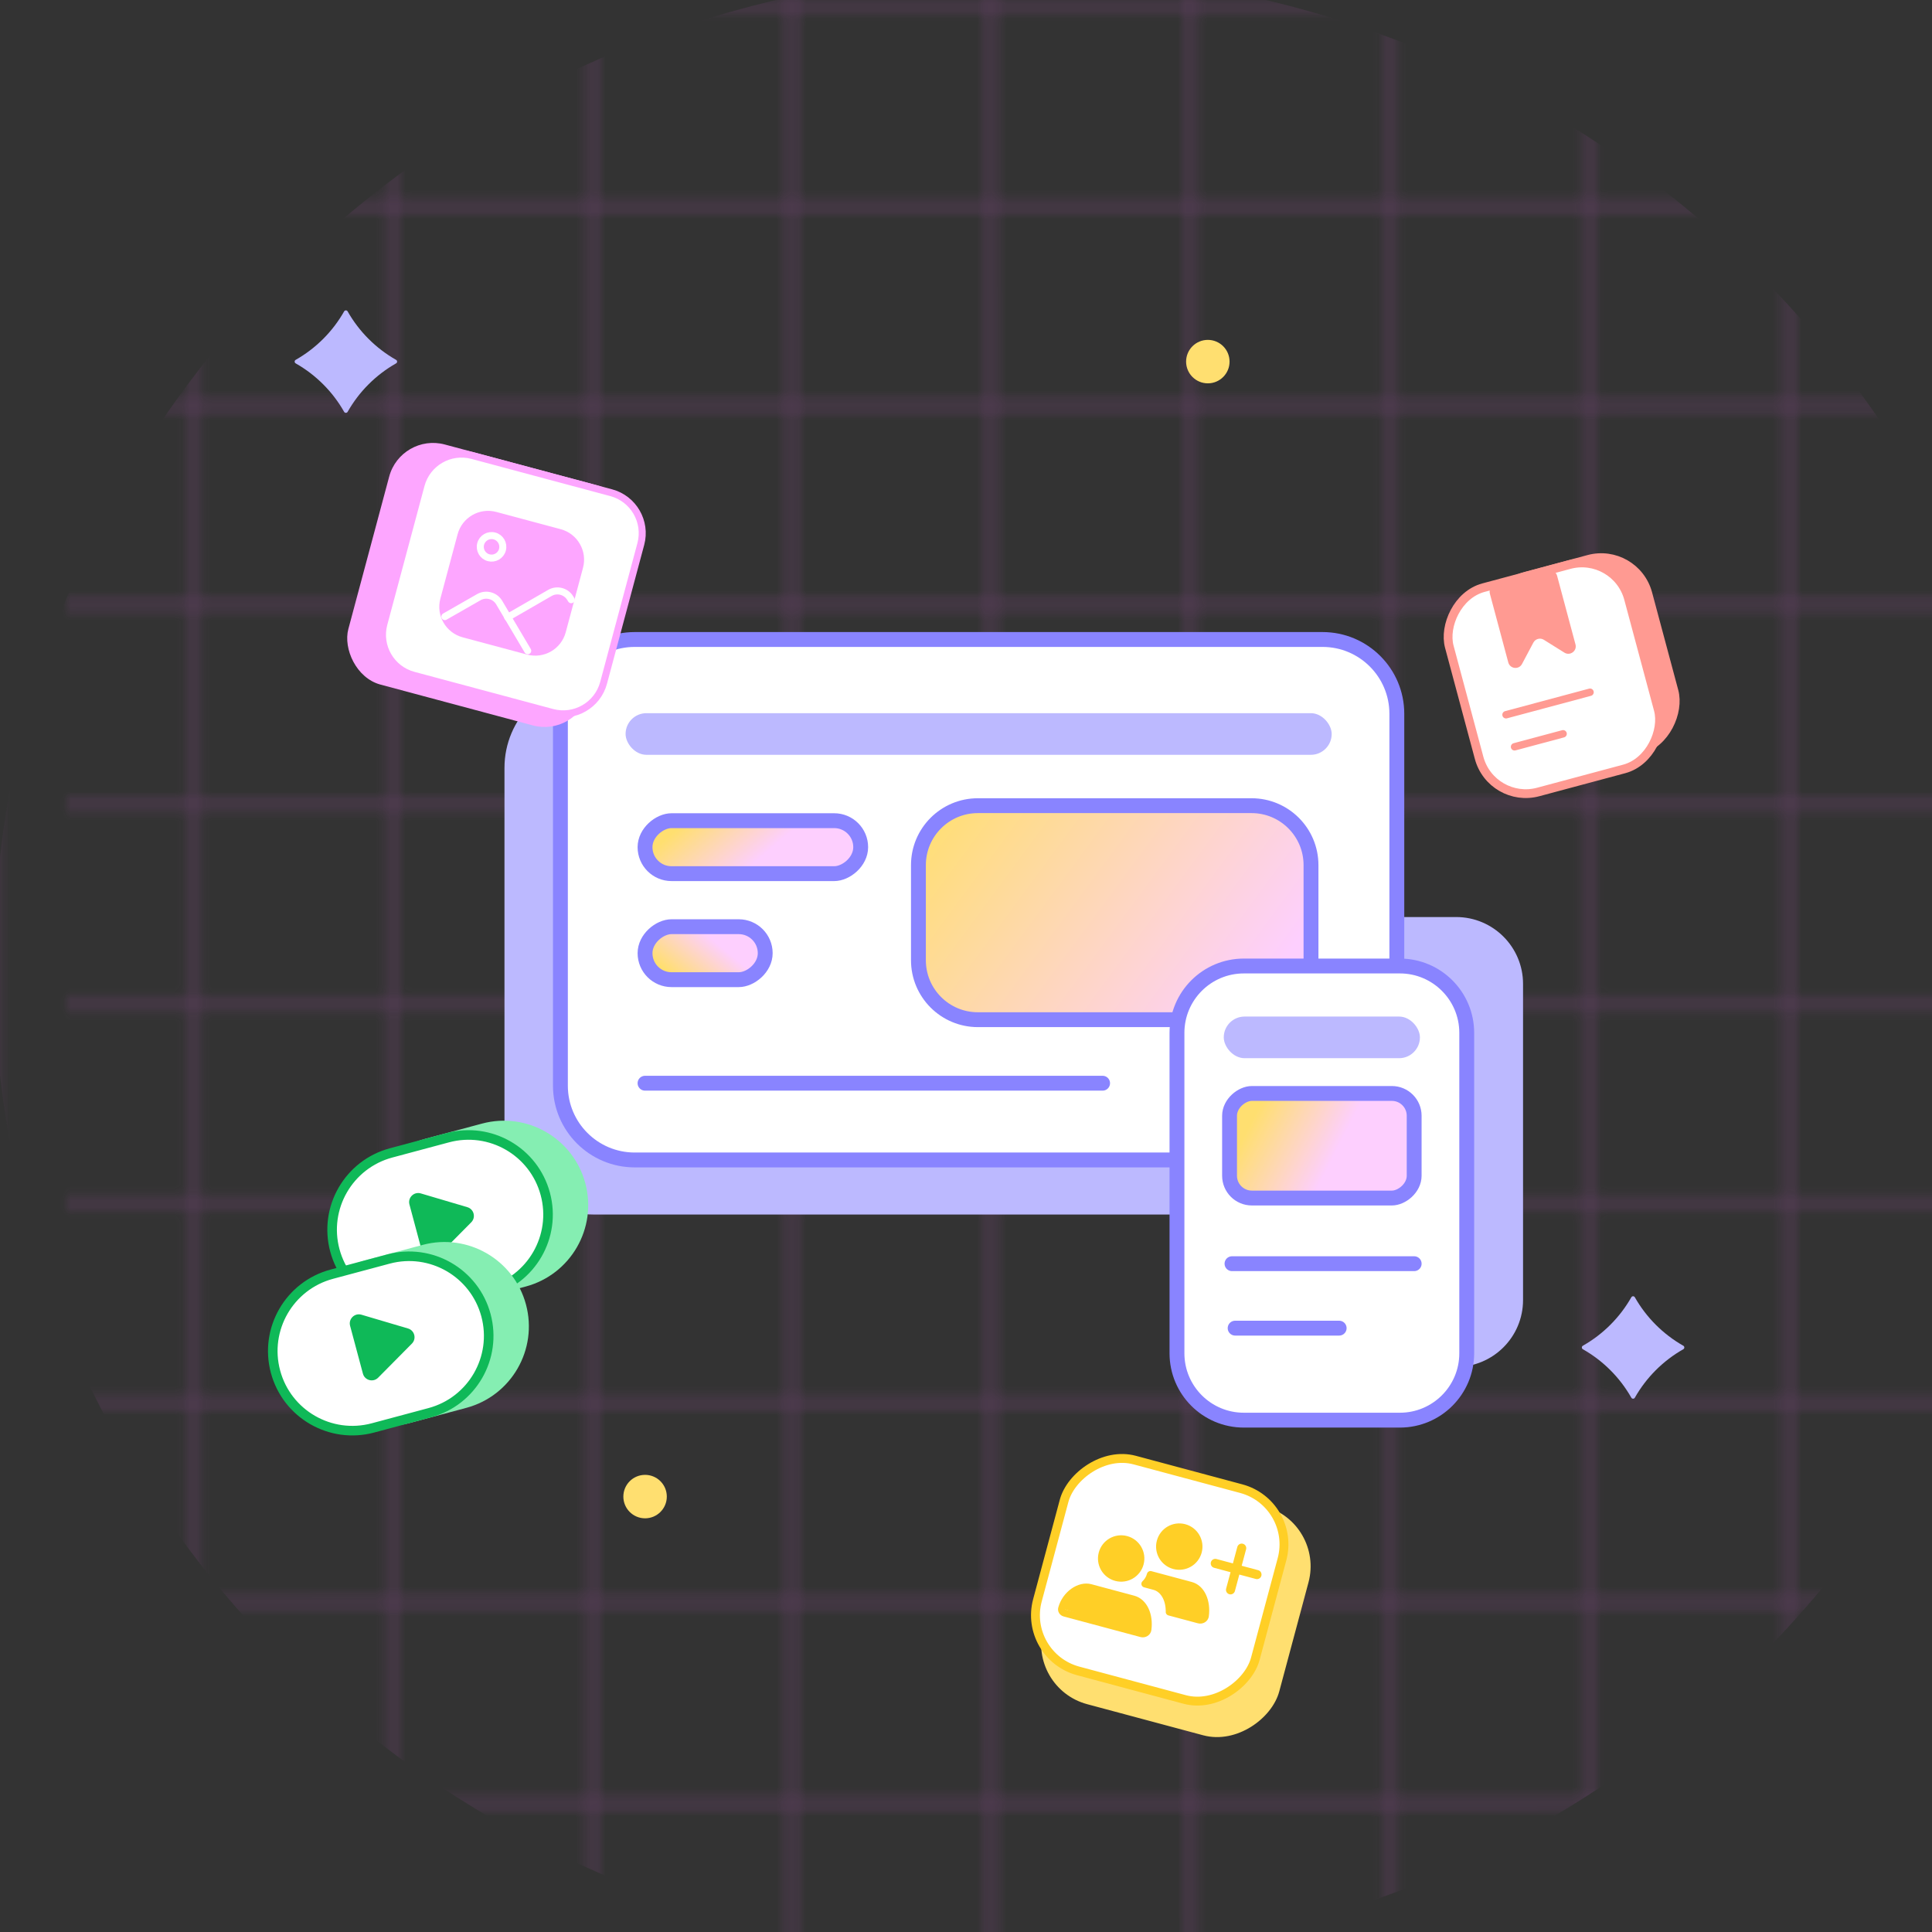 <svg xmlns="http://www.w3.org/2000/svg" width="260" height="260" viewBox="0 0 260 260" fill="none"><rect x="0" y="0" width="260" height="260" fill="#333333" stroke="none"/><g clip-path="url(#clip0_2637_34450)"><mask id="mask0_2637_34450" style="mask-type:alpha" maskUnits="userSpaceOnUse" x="-2" y="-59" width="264" height="378"><g opacity="0.4"><g opacity="0.4"><path fill-rule="evenodd" clip-rule="evenodd" d="M9.409 214.902L261.5 214.902L261.5 216.277L9.409 216.277L9.409 214.902Z" fill="url(#paint0_radial_2637_34450)"></path><path fill-rule="evenodd" clip-rule="evenodd" d="M9.409 214.902L261.5 214.902L261.5 216.277L9.409 216.277L9.409 214.902Z" fill="#8984FF"></path><path fill-rule="evenodd" clip-rule="evenodd" d="M9.409 214.902L261.5 214.902L261.5 216.277L9.409 216.277L9.409 214.902Z" stroke="black"></path><path fill-rule="evenodd" clip-rule="evenodd" d="M9.409 241.949L261.5 241.949L261.5 243.324L9.409 243.324L9.409 241.949Z" fill="url(#paint1_radial_2637_34450)"></path><path fill-rule="evenodd" clip-rule="evenodd" d="M9.409 241.949L261.5 241.949L261.5 243.324L9.409 243.324L9.409 241.949Z" fill="#8984FF"></path><path fill-rule="evenodd" clip-rule="evenodd" d="M9.409 241.949L261.5 241.949L261.5 243.324L9.409 243.324L9.409 241.949Z" stroke="black"></path><path fill-rule="evenodd" clip-rule="evenodd" d="M9.409 161.226L261.5 161.226L261.5 162.601L9.409 162.601L9.409 161.226Z" fill="url(#paint2_radial_2637_34450)"></path><path fill-rule="evenodd" clip-rule="evenodd" d="M9.409 161.226L261.5 161.226L261.5 162.601L9.409 162.601L9.409 161.226Z" fill="#8984FF"></path><path fill-rule="evenodd" clip-rule="evenodd" d="M9.409 161.226L261.5 161.226L261.5 162.601L9.409 162.601L9.409 161.226Z" stroke="black"></path><path fill-rule="evenodd" clip-rule="evenodd" d="M9.409 107.546L261.5 107.546L261.5 108.921L9.409 108.921L9.409 107.546Z" fill="url(#paint3_radial_2637_34450)"></path><path fill-rule="evenodd" clip-rule="evenodd" d="M9.409 107.546L261.5 107.546L261.5 108.921L9.409 108.921L9.409 107.546Z" fill="#8984FF"></path><path fill-rule="evenodd" clip-rule="evenodd" d="M9.409 107.546L261.5 107.546L261.5 108.921L9.409 108.921L9.409 107.546Z" stroke="black"></path><path fill-rule="evenodd" clip-rule="evenodd" d="M9.409 53.878L261.5 53.878L261.5 55.253L9.409 55.253L9.409 53.878Z" fill="url(#paint4_radial_2637_34450)"></path><path fill-rule="evenodd" clip-rule="evenodd" d="M9.409 53.878L261.5 53.878L261.5 55.253L9.409 55.253L9.409 53.878Z" fill="#8984FF"></path><path fill-rule="evenodd" clip-rule="evenodd" d="M9.409 53.878L261.5 53.878L261.5 55.253L9.409 55.253L9.409 53.878Z" stroke="black"></path><path fill-rule="evenodd" clip-rule="evenodd" d="M9.409 0.203L261.5 0.203L261.5 1.578L9.409 1.578L9.409 0.203Z" fill="url(#paint5_radial_2637_34450)"></path><path fill-rule="evenodd" clip-rule="evenodd" d="M9.409 0.203L261.5 0.203L261.5 1.578L9.409 1.578L9.409 0.203Z" fill="#8984FF"></path><path fill-rule="evenodd" clip-rule="evenodd" d="M9.409 0.203L261.5 0.203L261.5 1.578L9.409 1.578L9.409 0.203Z" stroke="black"></path><path fill-rule="evenodd" clip-rule="evenodd" d="M9.409 188.062L261.5 188.062L261.5 189.437L9.409 189.437L9.409 188.062Z" fill="url(#paint6_radial_2637_34450)"></path><path fill-rule="evenodd" clip-rule="evenodd" d="M9.409 188.062L261.5 188.062L261.5 189.437L9.409 189.437L9.409 188.062Z" fill="#8984FF"></path><path fill-rule="evenodd" clip-rule="evenodd" d="M9.409 188.062L261.5 188.062L261.5 189.437L9.409 189.437L9.409 188.062Z" stroke="black"></path><path fill-rule="evenodd" clip-rule="evenodd" d="M9.409 134.386L261.5 134.386L261.5 135.761L9.409 135.761L9.409 134.386Z" fill="url(#paint7_radial_2637_34450)"></path><path fill-rule="evenodd" clip-rule="evenodd" d="M9.409 134.386L261.5 134.386L261.5 135.761L9.409 135.761L9.409 134.386Z" fill="#8984FF"></path><path fill-rule="evenodd" clip-rule="evenodd" d="M9.409 134.386L261.5 134.386L261.5 135.761L9.409 135.761L9.409 134.386Z" stroke="black"></path><path fill-rule="evenodd" clip-rule="evenodd" d="M9.409 80.694L261.5 80.694L261.5 82.07L9.409 82.069L9.409 80.694Z" fill="url(#paint8_radial_2637_34450)"></path><path fill-rule="evenodd" clip-rule="evenodd" d="M9.409 80.694L261.5 80.694L261.5 82.07L9.409 82.069L9.409 80.694Z" fill="#8984FF"></path><path fill-rule="evenodd" clip-rule="evenodd" d="M9.409 80.694L261.5 80.694L261.5 82.07L9.409 82.069L9.409 80.694Z" stroke="black"></path><path fill-rule="evenodd" clip-rule="evenodd" d="M9.409 27.054L261.5 27.054L261.5 28.429L9.409 28.429L9.409 27.054Z" fill="url(#paint9_radial_2637_34450)"></path><path fill-rule="evenodd" clip-rule="evenodd" d="M9.409 27.054L261.5 27.054L261.5 28.429L9.409 28.429L9.409 27.054Z" fill="#8984FF"></path><path fill-rule="evenodd" clip-rule="evenodd" d="M9.409 27.054L261.5 27.054L261.5 28.429L9.409 28.429L9.409 27.054Z" stroke="black"></path></g><g opacity="0.4"><path fill-rule="evenodd" clip-rule="evenodd" d="M240.033 318.354L240.033 -58.353L241.408 -58.353L241.408 318.354L240.033 318.354Z" fill="url(#paint10_radial_2637_34450)"></path><path fill-rule="evenodd" clip-rule="evenodd" d="M240.033 318.354L240.033 -58.353L241.408 -58.353L241.408 318.354L240.033 318.354Z" fill="#8984FF"></path><path fill-rule="evenodd" clip-rule="evenodd" d="M240.033 318.354L240.033 -58.353L241.408 -58.353L241.408 318.354L240.033 318.354Z" stroke="black"></path><path fill-rule="evenodd" clip-rule="evenodd" d="M186.353 318.354L186.353 -58.353L187.729 -58.353L187.728 318.354L186.353 318.354Z" fill="url(#paint11_radial_2637_34450)"></path><path fill-rule="evenodd" clip-rule="evenodd" d="M186.353 318.354L186.353 -58.353L187.729 -58.353L187.728 318.354L186.353 318.354Z" fill="#8984FF"></path><path fill-rule="evenodd" clip-rule="evenodd" d="M186.353 318.354L186.353 -58.353L187.729 -58.353L187.728 318.354L186.353 318.354Z" stroke="black"></path><path fill-rule="evenodd" clip-rule="evenodd" d="M132.682 318.354L132.682 -58.353L134.057 -58.353L134.057 318.354L132.682 318.354Z" fill="url(#paint12_radial_2637_34450)"></path><path fill-rule="evenodd" clip-rule="evenodd" d="M132.682 318.354L132.682 -58.353L134.057 -58.353L134.057 318.354L132.682 318.354Z" fill="#8984FF"></path><path fill-rule="evenodd" clip-rule="evenodd" d="M132.682 318.354L132.682 -58.353L134.057 -58.353L134.057 318.354L132.682 318.354Z" stroke="black"></path><path fill-rule="evenodd" clip-rule="evenodd" d="M79.012 318.354L79.012 -58.353L80.387 -58.353L80.387 318.354L79.012 318.354Z" fill="url(#paint13_radial_2637_34450)"></path><path fill-rule="evenodd" clip-rule="evenodd" d="M79.012 318.354L79.012 -58.353L80.387 -58.353L80.387 318.354L79.012 318.354Z" fill="#8984FF"></path><path fill-rule="evenodd" clip-rule="evenodd" d="M79.012 318.354L79.012 -58.353L80.387 -58.353L80.387 318.354L79.012 318.354Z" stroke="black"></path><path fill-rule="evenodd" clip-rule="evenodd" d="M25.35 318.354L25.35 -58.353L26.725 -58.353L26.725 318.354L25.35 318.354Z" fill="url(#paint14_radial_2637_34450)"></path><path fill-rule="evenodd" clip-rule="evenodd" d="M25.35 318.354L25.35 -58.353L26.725 -58.353L26.725 318.354L25.35 318.354Z" fill="#8984FF"></path><path fill-rule="evenodd" clip-rule="evenodd" d="M25.35 318.354L25.35 -58.353L26.725 -58.353L26.725 318.354L25.35 318.354Z" stroke="black"></path><path fill-rule="evenodd" clip-rule="evenodd" d="M213.193 318.354L213.193 -58.353L214.568 -58.353L214.568 318.354L213.193 318.354Z" fill="url(#paint15_radial_2637_34450)"></path><path fill-rule="evenodd" clip-rule="evenodd" d="M213.193 318.354L213.193 -58.353L214.568 -58.353L214.568 318.354L213.193 318.354Z" fill="#8984FF"></path><path fill-rule="evenodd" clip-rule="evenodd" d="M213.193 318.354L213.193 -58.353L214.568 -58.353L214.568 318.354L213.193 318.354Z" stroke="black"></path><path fill-rule="evenodd" clip-rule="evenodd" d="M159.523 318.354L159.523 -58.353L160.898 -58.353L160.898 318.354L159.523 318.354Z" fill="url(#paint16_radial_2637_34450)"></path><path fill-rule="evenodd" clip-rule="evenodd" d="M159.523 318.354L159.523 -58.353L160.898 -58.353L160.898 318.354L159.523 318.354Z" fill="#8984FF"></path><path fill-rule="evenodd" clip-rule="evenodd" d="M159.523 318.354L159.523 -58.353L160.898 -58.353L160.898 318.354L159.523 318.354Z" stroke="black"></path><path fill-rule="evenodd" clip-rule="evenodd" d="M105.852 318.354L105.852 -58.353L107.227 -58.353L107.227 318.354L105.852 318.354Z" fill="url(#paint17_radial_2637_34450)"></path><path fill-rule="evenodd" clip-rule="evenodd" d="M105.852 318.354L105.852 -58.353L107.227 -58.353L107.227 318.354L105.852 318.354Z" fill="#8984FF"></path><path fill-rule="evenodd" clip-rule="evenodd" d="M105.852 318.354L105.852 -58.353L107.227 -58.353L107.227 318.354L105.852 318.354Z" stroke="black"></path><path fill-rule="evenodd" clip-rule="evenodd" d="M52.172 318.354L52.172 -58.353L53.547 -58.353L53.547 318.354L52.172 318.354Z" fill="url(#paint18_radial_2637_34450)"></path><path fill-rule="evenodd" clip-rule="evenodd" d="M52.172 318.354L52.172 -58.353L53.547 -58.353L53.547 318.354L52.172 318.354Z" fill="#8984FF"></path><path fill-rule="evenodd" clip-rule="evenodd" d="M52.172 318.354L52.172 -58.353L53.547 -58.353L53.547 318.354L52.172 318.354Z" stroke="black"></path><path fill-rule="evenodd" clip-rule="evenodd" d="M-1.49 318.354L-1.49 -58.353L-0.115 -58.353L-0.115 318.354L-1.49 318.354Z" fill="url(#paint19_radial_2637_34450)"></path><path fill-rule="evenodd" clip-rule="evenodd" d="M-1.49 318.354L-1.49 -58.353L-0.115 -58.353L-0.115 318.354L-1.49 318.354Z" fill="#8984FF"></path><path fill-rule="evenodd" clip-rule="evenodd" d="M-1.49 318.354L-1.49 -58.353L-0.115 -58.353L-0.115 318.354L-1.49 318.354Z" stroke="black"></path></g></g></mask><g mask="url(#mask0_2637_34450)"><path opacity="0.5" d="M137.391 263.83C61.059 263.83 -0.82 203.913 -0.82 130.001C-0.82 56.089 61.059 -3.828 137.391 -3.828C213.722 -3.828 275.602 56.089 275.602 130.001C275.602 203.913 213.722 263.83 137.391 263.83Z" fill="#EF64F2"></path></g><path d="M165.969 132.411C165.969 127.441 169.998 123.411 174.969 123.411H195.965C200.935 123.411 204.965 127.441 204.965 132.411V174.951C204.965 179.922 200.935 183.951 195.965 183.951H174.969C169.998 183.951 165.969 179.922 165.969 174.951V132.411Z" fill="#BCB9FF"></path><path d="M67.891 103.338C67.891 96.71 73.263 91.338 79.891 91.338H164.382C171.009 91.338 176.382 96.71 176.382 103.338V151.445C176.382 158.073 171.009 163.445 164.382 163.445H79.891C73.263 163.445 67.891 158.073 67.891 151.445V103.338Z" fill="#BCB9FF"></path><path d="M75.418 96.06C75.418 90.537 79.895 86.06 85.418 86.06H177.979C183.502 86.06 187.979 90.537 187.979 96.06V146.102C187.979 151.625 183.502 156.102 177.979 156.102H85.418C79.895 156.102 75.418 151.625 75.418 146.102V96.06Z" fill="white" stroke="#8984FF" stroke-width="2"></path><path d="M123.598 116.424C123.598 112.006 127.179 108.424 131.598 108.424H168.429C172.847 108.424 176.429 112.006 176.429 116.424V129.225C176.429 133.644 172.847 137.225 168.429 137.225H131.598C127.179 137.225 123.598 133.644 123.598 129.225V116.424Z" fill="url(#paint20_linear_2637_34450)" stroke="#8984FF" stroke-width="2"></path><rect x="102.98" y="124.711" width="7.129" height="16.173" rx="3.564" transform="rotate(90 102.98 124.711)" fill="url(#paint21_linear_2637_34450)" stroke="#8984FF" stroke-width="2"></rect><rect x="115.828" y="110.443" width="7.129" height="29.023" rx="3.564" transform="rotate(90 115.828 110.443)" fill="url(#paint22_linear_2637_34450)" stroke="#8984FF" stroke-width="2"></rect><rect x="84.188" y="95.976" width="95.024" height="5.602" rx="2.801" fill="#BCB9FF"></rect><path d="M86.805 145.774H148.383" stroke="#8984FF" stroke-width="2" stroke-linecap="round"></path><path d="M158.391 139C158.391 134.029 162.42 130 167.391 130H188.387C193.357 130 197.387 134.029 197.387 139V182.118C197.387 187.089 193.357 191.118 188.387 191.118H167.391C162.42 191.118 158.391 187.089 158.391 182.118V139Z" fill="white" stroke="#8984FF" stroke-width="2"></path><path d="M49.204 167.157C47.581 161.102 51.175 154.877 57.23 153.254L64.869 151.208C70.925 149.585 77.149 153.179 78.772 159.234C80.394 165.29 76.801 171.515 70.745 173.137L63.106 175.184C57.051 176.807 50.826 173.213 49.204 167.157Z" fill="#85EEB2"></path><path d="M45.062 168.267C43.531 162.555 46.921 156.683 52.633 155.153L60.272 153.106C65.984 151.575 71.856 154.965 73.386 160.677C74.917 166.39 71.527 172.261 65.815 173.792L58.176 175.838C52.464 177.369 46.593 173.979 45.062 168.267Z" fill="white" stroke="#0FB958" stroke-width="1.288"></path><path d="M61.716 162.108L56.63 160.604C55.713 160.332 54.853 161.171 55.101 162.094L56.825 168.532C57.07 169.444 58.213 169.748 58.878 169.076L63.418 164.492C64.069 163.834 63.783 162.719 62.895 162.457L61.716 162.108Z" fill="#0FB958"></path><path d="M41.217 183.481C39.595 177.425 43.188 171.201 49.244 169.578L56.883 167.532C62.938 165.909 69.163 169.503 70.785 175.558C72.408 181.614 68.814 187.839 62.759 189.461L55.12 191.508C49.065 193.131 42.84 189.537 41.217 183.481Z" fill="#85EEB2"></path><path d="M37.076 184.591C35.545 178.879 38.935 173.008 44.647 171.477L52.286 169.431C57.998 167.9 63.869 171.29 65.4 177.002C66.93 182.714 63.541 188.586 57.828 190.116L50.19 192.163C44.478 193.694 38.606 190.304 37.076 184.591Z" fill="white" stroke="#0FB958" stroke-width="1.288"></path><path d="M53.73 178.433L48.644 176.928C47.727 176.657 46.867 177.495 47.114 178.419L48.839 184.856C49.084 185.769 50.226 186.072 50.891 185.401L55.431 180.817C56.083 180.159 55.797 179.044 54.909 178.781L53.73 178.433Z" fill="#0FB958"></path><rect width="21.84" height="26.6" rx="6.492" transform="matrix(0.966 -0.259 -0.259 -0.966 205.865 104.939)" fill="#FF9A92" stroke="#FF9A92" stroke-width="1.182"></rect><rect width="24.968" height="28.464" rx="6.492" transform="matrix(0.966 -0.259 -0.259 -0.966 200.734 108.263)" fill="white" stroke="#FF9A92" stroke-width="1.182"></rect><path d="M202.978 89.146L200.499 79.892C200.356 79.359 200.672 78.812 201.205 78.669L208.32 76.763C208.852 76.62 209.4 76.936 209.543 77.469L212.022 86.723C212.257 87.599 211.297 88.309 210.528 87.828L207.765 86.101C207.274 85.794 206.626 85.967 206.354 86.479L204.825 89.356C204.399 90.157 203.213 90.022 202.978 89.146Z" fill="#FF9A92"></path><path d="M202.674 96.187L213.979 93.158" stroke="#FF9A92" stroke-width="0.999" stroke-linecap="round" stroke-linejoin="round"></path><path d="M203.822 100.501L210.354 98.751" stroke="#FF9A92" stroke-width="0.999" stroke-linecap="round" stroke-linejoin="round"></path><rect x="53.957" y="58.237" width="33.45" height="33.45" rx="6.108" transform="rotate(15 53.957 58.237)" fill="#FDA6FF"></rect><path d="M56.669 65.287C57.474 62.281 60.564 60.496 63.571 61.302L82.251 66.307C85.258 67.113 87.042 70.203 86.237 73.21L81.231 91.89C80.426 94.897 77.335 96.681 74.329 95.876L55.648 90.87C52.642 90.064 50.858 86.974 51.663 83.968L56.669 65.287Z" fill="white" stroke="#FDA6FF" stroke-width="0.945"></path><path fill-rule="evenodd" clip-rule="evenodd" d="M62.219 72.067C62.733 70.153 64.701 69.016 66.616 69.529L75.284 71.852C77.199 72.365 78.335 74.333 77.822 76.248L75.499 84.916C74.986 86.831 73.018 87.968 71.103 87.455L62.435 85.132C60.52 84.619 59.384 82.65 59.897 80.736L62.219 72.067Z" fill="#FDA6FF" stroke="#FDA6FF" stroke-width="1.316" stroke-linecap="round" stroke-linejoin="round"></path><path d="M68.32 83.075L74.001 79.795C74.968 79.237 76.205 79.568 76.764 80.535L76.872 80.706" stroke="white" stroke-width="0.945" stroke-linecap="round" stroke-linejoin="round"></path><circle cx="66.151" cy="73.592" r="1.517" transform="rotate(15 66.151 73.592)" stroke="white" stroke-width="0.945" stroke-linecap="round" stroke-linejoin="round"></circle><path d="M59.868 82.978L64.426 80.37C65.393 79.812 66.63 80.143 67.189 81.11L71.018 87.575" stroke="white" stroke-width="0.945" stroke-linecap="round" stroke-linejoin="round"></path><rect width="31.684" height="30.701" rx="7.761" transform="matrix(0.966 0.259 0.259 -0.966 138.965 226.755)" fill="#FFDF70" stroke="#FFDF70" stroke-width="1.194"></rect><rect width="30.357" height="29.37" rx="7.761" transform="matrix(0.966 0.259 0.259 -0.966 137.604 222.855)" fill="white" stroke="#FFCF26" stroke-width="1.194"></rect><path d="M167.102 208.342L165.598 213.953" stroke="#FFCF26" stroke-width="1.224" stroke-linecap="round"></path><path d="M169.158 211.899L163.547 210.396" stroke="#FFCF26" stroke-width="1.224" stroke-linecap="round"></path><path fill-rule="evenodd" clip-rule="evenodd" d="M153.601 219.838C153.998 219.944 154.412 219.708 154.467 219.301C154.733 217.343 153.939 215.59 152.52 215.21L146.752 213.664C145.28 213.27 143.415 214.534 142.886 216.453" fill="#FFCF26"></path><path d="M152.52 215.21C153.939 215.59 154.733 217.343 154.467 219.301C154.412 219.708 153.998 219.944 153.601 219.838L148.552 218.485L143.263 217.067C142.99 216.994 142.811 216.726 142.886 216.453C143.415 214.534 145.28 213.27 146.752 213.664L152.52 215.21Z" stroke="#FFCF26" stroke-width="0.968" stroke-linecap="round" stroke-linejoin="round"></path><circle cx="150.882" cy="209.734" r="2.637" transform="rotate(15 150.882 209.734)" fill="#FFCF26" stroke="#FFCF26" stroke-width="0.968" stroke-linecap="round" stroke-linejoin="round"></circle><circle cx="158.701" cy="208.134" r="2.637" transform="rotate(15 158.701 208.134)" fill="#FFCF26" stroke="#FFCF26" stroke-width="0.968" stroke-linecap="round" stroke-linejoin="round"></circle><path fill-rule="evenodd" clip-rule="evenodd" d="M154.086 213.146L155.365 213.488C156.575 213.813 157.331 215.137 157.361 216.735L161.333 217.989C161.73 218.096 162.143 217.86 162.199 217.453C162.465 215.495 161.67 213.742 160.252 213.362L154.827 211.908C154.695 212.4 154.432 212.821 154.086 213.146Z" fill="#FFCF26"></path><path d="M154.086 213.146L153.755 212.793C153.627 212.913 153.574 213.093 153.617 213.264C153.659 213.434 153.791 213.568 153.961 213.613L154.086 213.146ZM157.361 216.735L156.877 216.744C156.881 216.952 157.017 217.134 157.215 217.196L157.361 216.735ZM161.333 217.989L161.187 218.451C161.194 218.453 161.201 218.455 161.208 218.457L161.333 217.989ZM162.199 217.453L162.678 217.518L162.678 217.518L162.199 217.453ZM160.252 213.362L160.377 212.894L160.252 213.362ZM154.827 211.908L154.952 211.44C154.694 211.371 154.428 211.524 154.359 211.782L154.827 211.908ZM157.487 216.457C157.229 216.388 156.963 216.541 156.894 216.8C156.825 217.058 156.978 217.324 157.236 217.393L157.487 216.457ZM161.208 218.457C161.466 218.526 161.731 218.373 161.801 218.115C161.87 217.856 161.717 217.591 161.458 217.522L161.208 218.457ZM153.961 213.613L155.239 213.956L155.49 213.021L154.212 212.678L153.961 213.613ZM155.239 213.956C156.154 214.201 156.849 215.255 156.877 216.744L157.845 216.726C157.813 215.018 156.996 213.424 155.49 213.021L155.239 213.956ZM157.215 217.196L161.187 218.451L161.479 217.528L157.507 216.273L157.215 217.196ZM161.208 218.457C161.844 218.627 162.578 218.255 162.678 217.518L161.719 217.387C161.712 217.435 161.688 217.472 161.644 217.499C161.597 217.527 161.53 217.541 161.458 217.522L161.208 218.457ZM162.678 217.518C162.959 215.455 162.144 213.367 160.377 212.894L160.127 213.829C161.197 214.116 161.971 215.534 161.719 217.387L162.678 217.518ZM160.377 212.894L154.952 211.44L154.701 212.376L160.127 213.829L160.377 212.894ZM154.359 211.782C154.251 212.184 154.037 212.528 153.755 212.793L154.418 213.499C154.827 213.114 155.138 212.615 155.294 212.034L154.359 211.782ZM157.236 217.393L161.208 218.457L161.458 217.522L157.487 216.457L157.236 217.393Z" fill="#FFCF26"></path><rect x="190.312" y="147.153" width="14.074" height="24.844" rx="3" transform="rotate(90 190.312 147.153)" fill="url(#paint23_linear_2637_34450)" stroke="#8984FF" stroke-width="2"></rect><rect x="164.688" y="136.804" width="26.398" height="5.602" rx="2.801" fill="#BCB9FF"></rect><path d="M165.797 170.062L190.313 170.062" stroke="#8984FF" stroke-width="2" stroke-linecap="round"></path><path d="M166.219 178.736L180.219 178.736" stroke="#8984FF" stroke-width="2" stroke-linecap="round"></path><path d="M53.305 48.9C53.486 48.797 53.486 48.531 53.305 48.428C50.581 46.883 48.322 44.621 46.782 41.906C46.68 41.725 46.414 41.725 46.311 41.906C44.771 44.621 42.513 46.883 39.789 48.428C39.608 48.531 39.608 48.797 39.789 48.9C42.513 50.445 44.771 52.707 46.311 55.422C46.414 55.603 46.68 55.603 46.782 55.422C48.322 52.707 50.581 50.445 53.305 48.9Z" fill="#BCB9FF"></path><path d="M226.531 181.574C226.713 181.471 226.713 181.205 226.531 181.102C223.808 179.557 221.549 177.295 220.009 174.58C219.906 174.399 219.641 174.399 219.538 174.58C217.998 177.295 215.739 179.557 213.016 181.102C212.834 181.205 212.834 181.471 213.016 181.574C215.739 183.118 217.998 185.381 219.538 188.096C219.641 188.277 219.906 188.277 220.009 188.096C221.549 185.381 223.808 183.118 226.531 181.574Z" fill="#BCB9FF"></path><circle cx="86.812" cy="201.404" r="2.924" fill="#FFDF70"></circle><circle cx="162.545" cy="48.664" r="2.924" fill="#FFDF70"></circle></g><defs><radialGradient id="paint0_radial_2637_34450" cx="0" cy="0" r="1" gradientUnits="userSpaceOnUse" gradientTransform="translate(135.455 215.589) rotate(-0.244) scale(301.704 2.472)"><stop offset="0.112" stop-color="#8984FF"></stop><stop offset="0.484" stop-color="#8984FF"></stop><stop offset="0.792" stop-color="white" stop-opacity="0"></stop></radialGradient><radialGradient id="paint1_radial_2637_34450" cx="0" cy="0" r="1" gradientUnits="userSpaceOnUse" gradientTransform="translate(135.455 242.636) rotate(-0.244) scale(301.704 2.472)"><stop offset="0.112" stop-color="#8984FF"></stop><stop offset="0.484" stop-color="#8984FF"></stop><stop offset="0.792" stop-color="white" stop-opacity="0"></stop></radialGradient><radialGradient id="paint2_radial_2637_34450" cx="0" cy="0" r="1" gradientUnits="userSpaceOnUse" gradientTransform="translate(135.455 161.914) rotate(-0.244) scale(301.704 2.472)"><stop offset="0.112" stop-color="#8984FF"></stop><stop offset="0.484" stop-color="#8984FF"></stop><stop offset="0.792" stop-color="white" stop-opacity="0"></stop></radialGradient><radialGradient id="paint3_radial_2637_34450" cx="0" cy="0" r="1" gradientUnits="userSpaceOnUse" gradientTransform="translate(135.455 108.234) rotate(-0.244) scale(301.704 2.472)"><stop offset="0.112" stop-color="#8984FF"></stop><stop offset="0.484" stop-color="#8984FF"></stop><stop offset="0.792" stop-color="white" stop-opacity="0"></stop></radialGradient><radialGradient id="paint4_radial_2637_34450" cx="0" cy="0" r="1" gradientUnits="userSpaceOnUse" gradientTransform="translate(135.455 54.565) rotate(-0.244) scale(301.704 2.472)"><stop offset="0.112" stop-color="#8984FF"></stop><stop offset="0.484" stop-color="#8984FF"></stop><stop offset="0.792" stop-color="white" stop-opacity="0"></stop></radialGradient><radialGradient id="paint5_radial_2637_34450" cx="0" cy="0" r="1" gradientUnits="userSpaceOnUse" gradientTransform="translate(135.455 0.89) rotate(-0.244) scale(301.704 2.472)"><stop offset="0.112" stop-color="#8984FF"></stop><stop offset="0.484" stop-color="#8984FF"></stop><stop offset="0.792" stop-color="white" stop-opacity="0"></stop></radialGradient><radialGradient id="paint6_radial_2637_34450" cx="0" cy="0" r="1" gradientUnits="userSpaceOnUse" gradientTransform="translate(135.455 188.749) rotate(-0.244) scale(301.704 2.472)"><stop offset="0.112" stop-color="#8984FF"></stop><stop offset="0.484" stop-color="#8984FF"></stop><stop offset="0.792" stop-color="white" stop-opacity="0"></stop></radialGradient><radialGradient id="paint7_radial_2637_34450" cx="0" cy="0" r="1" gradientUnits="userSpaceOnUse" gradientTransform="translate(135.455 135.074) rotate(-0.244) scale(301.704 2.472)"><stop offset="0.112" stop-color="#8984FF"></stop><stop offset="0.484" stop-color="#8984FF"></stop><stop offset="0.792" stop-color="white" stop-opacity="0"></stop></radialGradient><radialGradient id="paint8_radial_2637_34450" cx="0" cy="0" r="1" gradientUnits="userSpaceOnUse" gradientTransform="translate(135.455 81.382) rotate(-0.244) scale(301.704 2.472)"><stop offset="0.112" stop-color="#8984FF"></stop><stop offset="0.484" stop-color="#8984FF"></stop><stop offset="0.792" stop-color="white" stop-opacity="0"></stop></radialGradient><radialGradient id="paint9_radial_2637_34450" cx="0" cy="0" r="1" gradientUnits="userSpaceOnUse" gradientTransform="translate(135.455 27.742) rotate(-0.244) scale(301.704 2.472)"><stop offset="0.112" stop-color="#8984FF"></stop><stop offset="0.484" stop-color="#8984FF"></stop><stop offset="0.792" stop-color="white" stop-opacity="0"></stop></radialGradient><radialGradient id="paint10_radial_2637_34450" cx="0" cy="0" r="1" gradientUnits="userSpaceOnUse" gradientTransform="translate(240.721 130) rotate(-90.163) scale(450.844 2.472)"><stop offset="0.112" stop-color="#8984FF"></stop><stop offset="0.484" stop-color="#8984FF"></stop><stop offset="0.792" stop-color="white" stop-opacity="0"></stop></radialGradient><radialGradient id="paint11_radial_2637_34450" cx="0" cy="0" r="1" gradientUnits="userSpaceOnUse" gradientTransform="translate(187.041 130) rotate(-90.163) scale(450.844 2.472)"><stop offset="0.112" stop-color="#8984FF"></stop><stop offset="0.484" stop-color="#8984FF"></stop><stop offset="0.792" stop-color="white" stop-opacity="0"></stop></radialGradient><radialGradient id="paint12_radial_2637_34450" cx="0" cy="0" r="1" gradientUnits="userSpaceOnUse" gradientTransform="translate(133.369 130) rotate(-90.163) scale(450.844 2.472)"><stop offset="0.112" stop-color="#8984FF"></stop><stop offset="0.484" stop-color="#8984FF"></stop><stop offset="0.792" stop-color="white" stop-opacity="0"></stop></radialGradient><radialGradient id="paint13_radial_2637_34450" cx="0" cy="0" r="1" gradientUnits="userSpaceOnUse" gradientTransform="translate(79.699 130) rotate(-90.163) scale(450.844 2.472)"><stop offset="0.112" stop-color="#8984FF"></stop><stop offset="0.484" stop-color="#8984FF"></stop><stop offset="0.792" stop-color="white" stop-opacity="0"></stop></radialGradient><radialGradient id="paint14_radial_2637_34450" cx="0" cy="0" r="1" gradientUnits="userSpaceOnUse" gradientTransform="translate(26.037 130) rotate(-90.163) scale(450.844 2.472)"><stop offset="0.112" stop-color="#8984FF"></stop><stop offset="0.484" stop-color="#8984FF"></stop><stop offset="0.792" stop-color="white" stop-opacity="0"></stop></radialGradient><radialGradient id="paint15_radial_2637_34450" cx="0" cy="0" r="1" gradientUnits="userSpaceOnUse" gradientTransform="translate(213.881 130) rotate(-90.163) scale(450.844 2.472)"><stop offset="0.112" stop-color="#8984FF"></stop><stop offset="0.484" stop-color="#8984FF"></stop><stop offset="0.792" stop-color="white" stop-opacity="0"></stop></radialGradient><radialGradient id="paint16_radial_2637_34450" cx="0" cy="0" r="1" gradientUnits="userSpaceOnUse" gradientTransform="translate(160.211 130) rotate(-90.163) scale(450.844 2.472)"><stop offset="0.112" stop-color="#8984FF"></stop><stop offset="0.484" stop-color="#8984FF"></stop><stop offset="0.792" stop-color="white" stop-opacity="0"></stop></radialGradient><radialGradient id="paint17_radial_2637_34450" cx="0" cy="0" r="1" gradientUnits="userSpaceOnUse" gradientTransform="translate(106.539 130) rotate(-90.163) scale(450.844 2.472)"><stop offset="0.112" stop-color="#8984FF"></stop><stop offset="0.484" stop-color="#8984FF"></stop><stop offset="0.792" stop-color="white" stop-opacity="0"></stop></radialGradient><radialGradient id="paint18_radial_2637_34450" cx="0" cy="0" r="1" gradientUnits="userSpaceOnUse" gradientTransform="translate(52.859 130) rotate(-90.163) scale(450.844 2.472)"><stop offset="0.112" stop-color="#8984FF"></stop><stop offset="0.484" stop-color="#8984FF"></stop><stop offset="0.792" stop-color="white" stop-opacity="0"></stop></radialGradient><radialGradient id="paint19_radial_2637_34450" cx="0" cy="0" r="1" gradientUnits="userSpaceOnUse" gradientTransform="translate(-0.803 130) rotate(-90.163) scale(450.844 2.472)"><stop offset="0.112" stop-color="#8984FF"></stop><stop offset="0.484" stop-color="#8984FF"></stop><stop offset="0.792" stop-color="white" stop-opacity="0"></stop></radialGradient><linearGradient id="paint20_linear_2637_34450" x1="176.427" y1="141.484" x2="127.072" y2="105.103" gradientUnits="userSpaceOnUse"><stop offset="0.168" stop-color="#FDCFFE"></stop><stop offset="1" stop-color="#FFDF70"></stop></linearGradient><linearGradient id="paint21_linear_2637_34450" x1="103.83" y1="129.391" x2="111.088" y2="135.361" gradientUnits="userSpaceOnUse"><stop offset="0.236" stop-color="#FDCFFE"></stop><stop offset="1" stop-color="#FFDF70"></stop></linearGradient><linearGradient id="paint22_linear_2637_34450" x1="125.333" y1="110.443" x2="102.78" y2="129.688" gradientUnits="userSpaceOnUse"><stop offset="0.411" stop-color="#FDCFFE"></stop><stop offset="0.755" stop-color="#FFDF70"></stop></linearGradient><linearGradient id="paint23_linear_2637_34450" x1="209.076" y1="147.153" x2="193.288" y2="178.227" gradientUnits="userSpaceOnUse"><stop offset="0.411" stop-color="#FDCFFE"></stop><stop offset="0.755" stop-color="#FFDF70"></stop></linearGradient><clipPath id="clip0_2637_34450"><rect width="260" height="260" fill="white"></rect></clipPath></defs></svg>